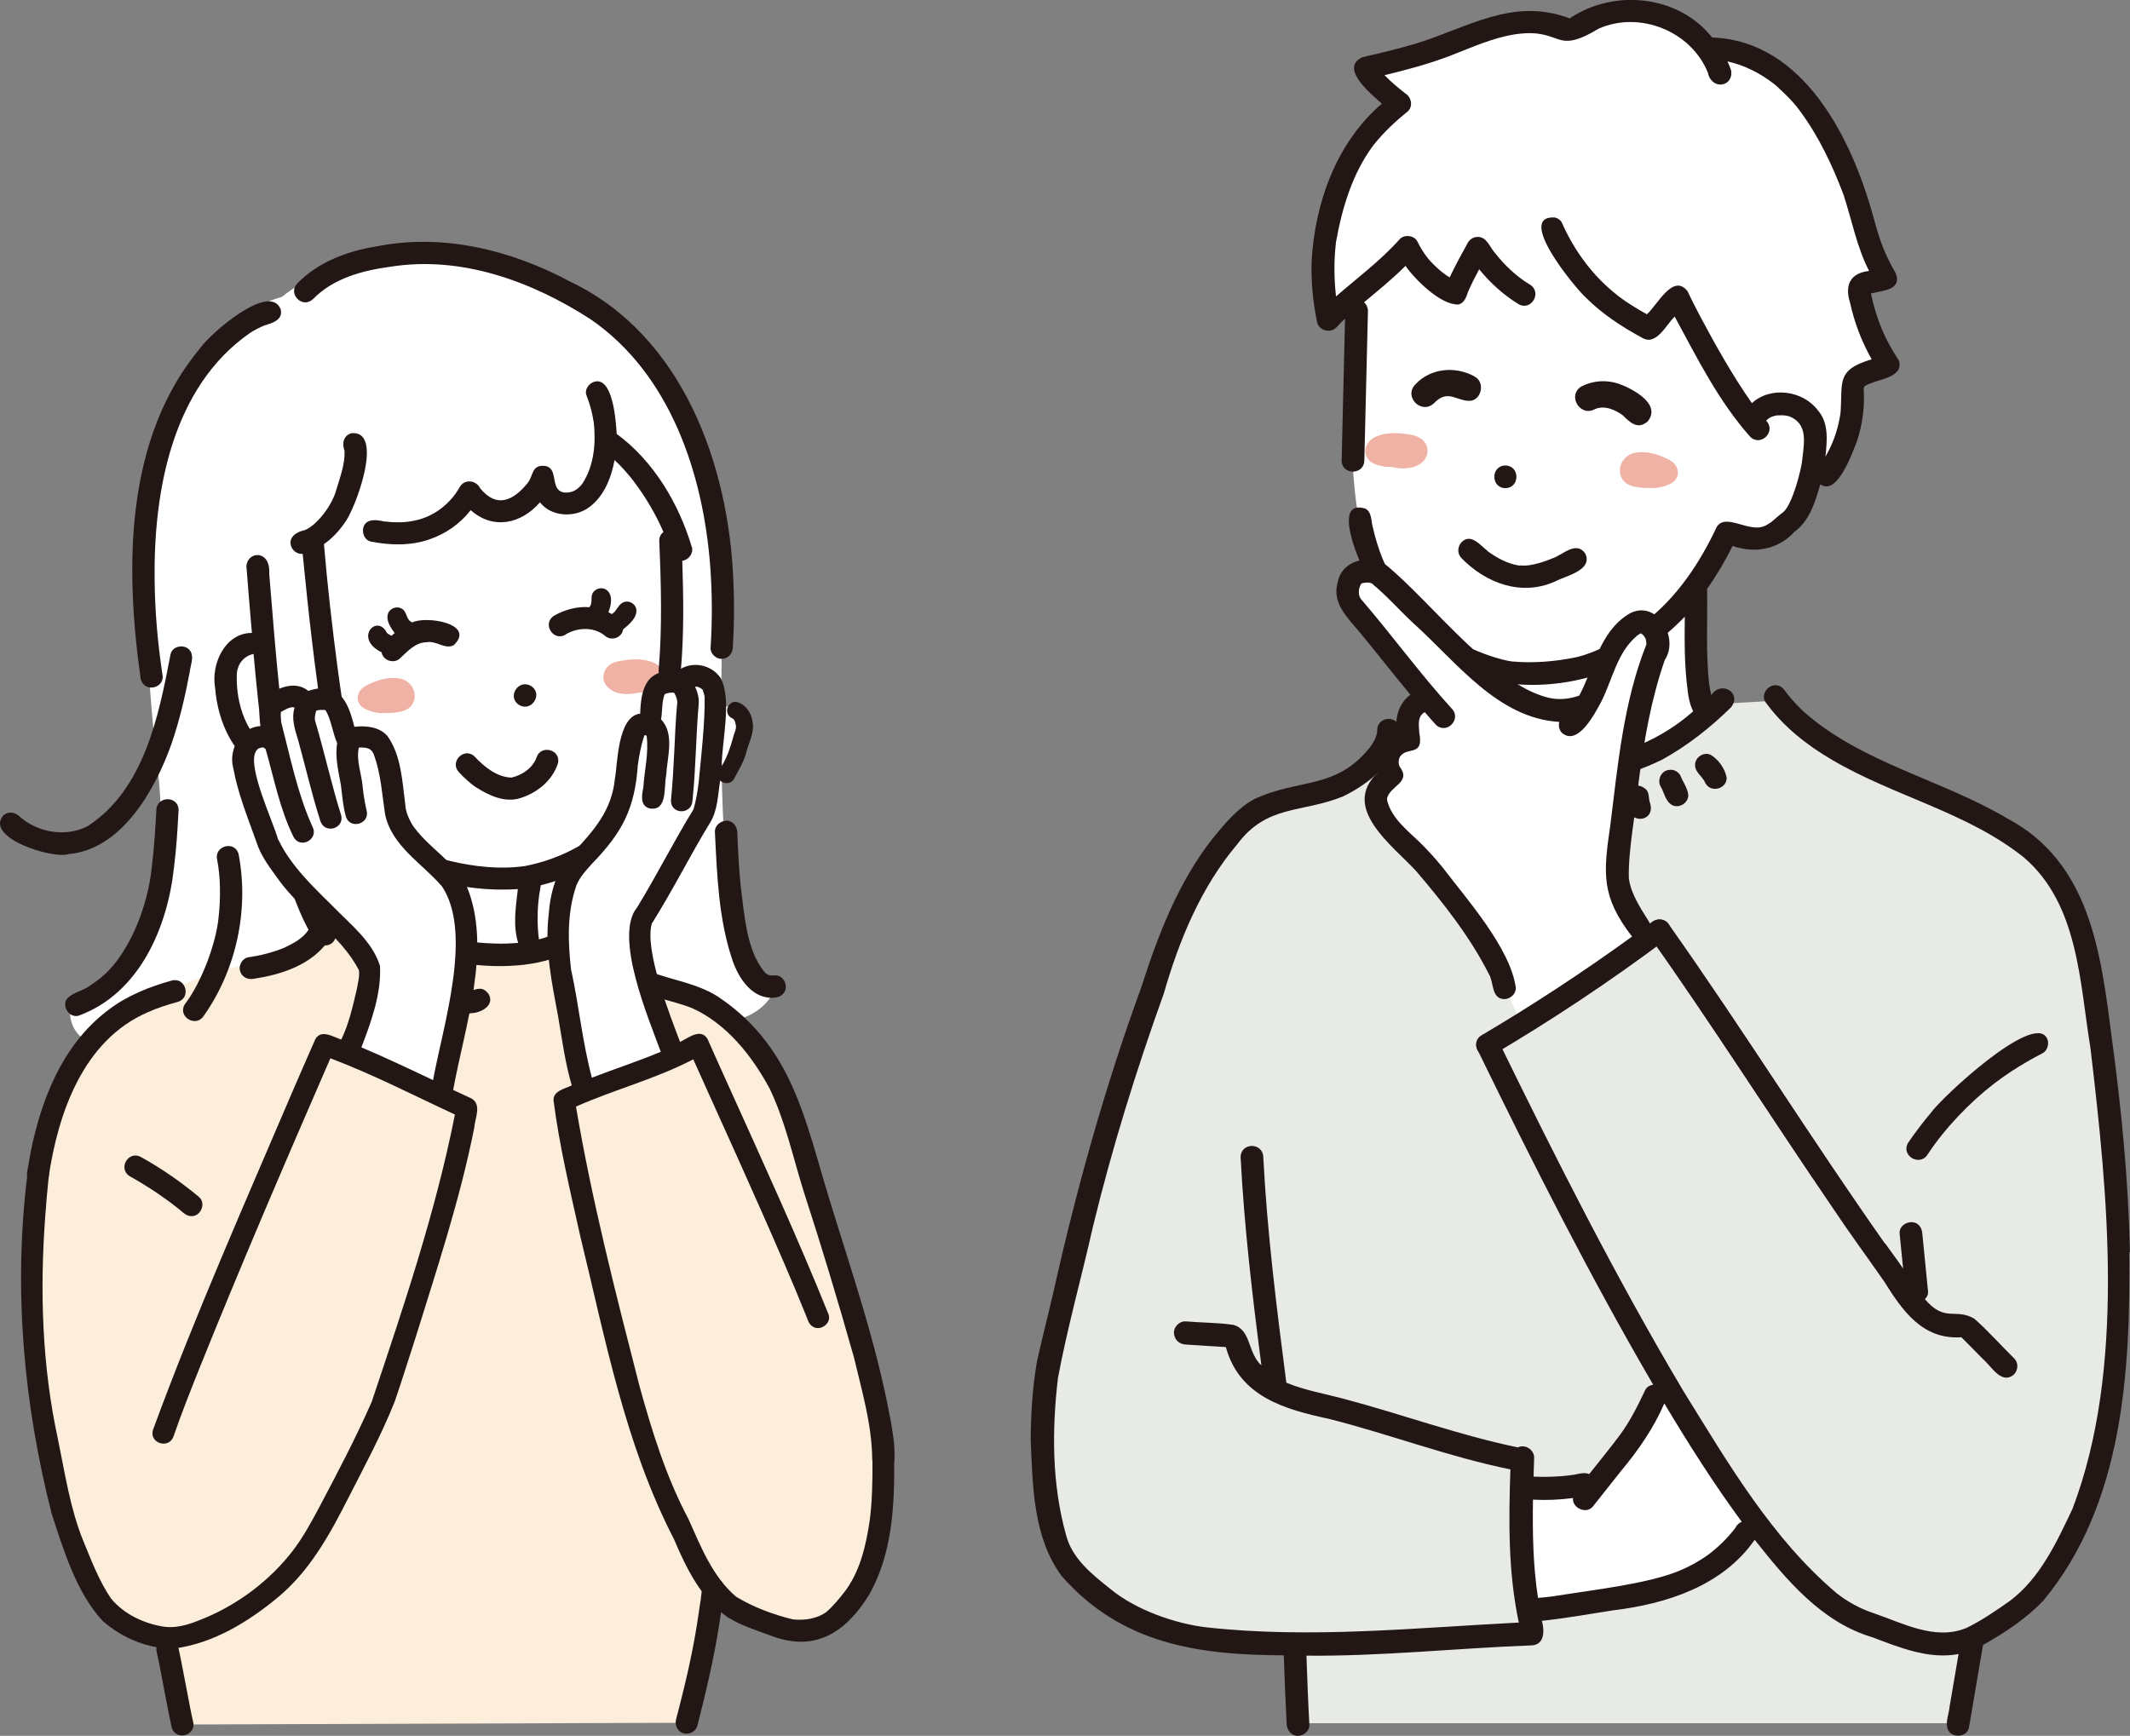 <?xml version="1.0" encoding="UTF-8"?><svg id="_レイヤー_2" xmlns="http://www.w3.org/2000/svg" viewBox="0 0 182.13 148.46"><rect x="0" y="0" width="182.13" height="148.46" fill="#808080" stroke="none"/><defs><style>.cls-1{fill:#fff;}.cls-1,.cls-2,.cls-3,.cls-4,.cls-5{stroke-width:0px;}.cls-2{fill:#e8eae6;}.cls-3{fill:#fdeddb;}.cls-4{fill:#efb2a4;}.cls-5{fill:#221714;}</style></defs><g id="_原稿"><path class="cls-1" d="m116,25.98s-2.1,20.08,2.73,24.79c4.02,3.93,5.42,4.92,8.7,5.81l-1.05,8.59s7.99,4.87,19.64-4.02l-1.38-10.18s2.05-2.13,2.71-5.07c0,0,7.47,1.68,7.68-6.1.21-7.8-5.1-4.56-5.1-4.56,0,0,.47-22.64-17.15-22.19-17.62.45-16.77,12.93-16.77,12.93Z"/><path class="cls-2" d="m123.18,63.25l-3.18.17s-1.01,2.62-12.56,6.22c-1.42.44-5.42,6.35-8.84,15.05-4.96,12.64-8.82,31.05-9.37,39.09-1.23,18.16,21.53,16.82,21.53,16.82l.29,6.78h56.44l.46-7.04s7.32-2.62,10.98-13.17c2.22-6.39,5.17-28.94-2.64-51.5-2.14-6.18-20.24-11.73-20.24-11.73l-4.24-4.01-4.46.25s-12.47,11.09-24.16,3.06Z"/><path class="cls-1" d="m146.76,4.41s-3.62-5.61-12.86-2c0,0-5.08-1.99-9.53.93-4.45,2.92-7.72,2.32-7.72,2.32l2.51,2.66s-7.64,7.68-5.72,17.92l6.96-4.71,3.98,3.79,2.27-3.72,3.59,3.78,3.31-3.01,7.2,5.73s2.82-2.85,2.72-2.7c-.09.15,4.48,9.83,6.51,11.1,0,0,3.8-6.94,6.15,4.34l2.56-8.74,2.54-.96-2.4-6.76,1.79-.53s-3.34-19.35-13.86-19.43Z"/><path class="cls-1" d="m129.93,127.31s.82,10.99,1.09,10.84c.27-.14,16.6-1.21,19.28-7.77,0,0-8.32-12.82-8.24-12.69.08.13-6.23,9.29-6.23,9.29l-5.9.33Z"/><path class="cls-4" d="m121.89,37.94c-.28-.49-.8-.68-1.32-.77-.42-.07-.85-.13-1.27-.13-.87,0-2.09.2-2.47,1.1-.18.44-.07.92.26,1.25.22.22.54.34.83.42.33.1.66.13.99.12,0,0,.02,0,.02,0,.39.08.79.15,1.19.13.44-.02.9-.12,1.27-.36.26-.17.46-.37.58-.66.15-.36.12-.77-.07-1.11Z"/><path class="cls-4" d="m143.18,39.67c-.28-.31-.73-.49-1.11-.64-.69-.29-1.46-.43-2.2-.32-1.01.15-1.67,1.23-1.21,2.17.24.49.76.69,1.26.77.37.06.74.1,1.11.08.56.05,1.13-.06,1.66-.29.25-.11.48-.25.63-.49.26-.42.17-.93-.15-1.28Z"/><path class="cls-5" d="m157.38,35.3c-.04.15-.03.15-.02.12,0-.04.01-.08.02-.12Z"/><path class="cls-5" d="m160.94,28.19s0,.02.01.03c-.07-.18-.03-.07-.01-.03Z"/><path class="cls-5" d="m153.82,9.39s0,0,0,0c.14.22.05.06,0,0Z"/><path class="cls-5" d="m159.37,33.19s0,.06,0,.08c0,0,.02-.04,0-.09,0,0,0,0,0,0Z"/><path class="cls-5" d="m146.18,58.63s0-.01,0-.02c0,0,0,.01,0,.02Z"/><path class="cls-5" d="m138.4,25.33s-.03-.02-.04-.03c.01,0,.02.02.04.03Z"/><path class="cls-5" d="m122.64,53.58s0,0,.01.01c.05.04.19.14-.01-.01Z"/><path class="cls-5" d="m140.66,53.21s.02-.02.03-.03c-.05.04-.1.08-.03.03Z"/><path class="cls-5" d="m118.3,47.96s-.01-.03-.05-.1c.01.03.03.07.05.1Z"/><path class="cls-5" d="m153,35.6s.04.01.07.02c-.02,0-.05-.02-.07-.02Z"/><path class="cls-5" d="m151.49,44.63s-.06.04-.08.06c.03-.02.05-.03.08-.06Z"/><path class="cls-5" d="m151.49,35.65c-.07.03-.13.07,0,0h0Z"/><path class="cls-5" d="m151.93,35.53c.06,0,.1,0,.11,0-.04,0-.08,0-.11,0Z"/><path class="cls-5" d="m153.46,45.49s-.01,0-.02.01c.03-.02.07-.06.13-.11-.04.03-.08.06-.12.1Z"/><path class="cls-5" d="m151.19,35.81c-.06.04-.12.13.02-.01,0,0-.01,0-.02.01Z"/><path class="cls-5" d="m151.02,44.92s-.04.02-.06.03c.02,0,.04-.02.06-.03Z"/><path class="cls-5" d="m117.41,12.47s0,0,0,.01c.05-.06.07-.08.07-.09-.02.02-.04.05-.06.07Z"/><path class="cls-5" d="m136.67,2.47c-.06.03-.1.05.05-.02-.02,0-.03.01-.05.02Z"/><path class="cls-5" d="m114.22,20.8s0-.03,0-.05c0,.02,0,.03,0,.05Z"/><path class="cls-5" d="m114.26,28.02c.24-.27.49-.53.75-.77-.1,4.05-.19,8.09-.29,12.14.01,1.26,1.91,1.26,1.94,0,.1-4.27.21-8.54.31-12.81,0-.27-.13-.54-.33-.73,1.21-1.01,2.43-2,3.54-3.11.83,1.18,3.02,3.37,4.53,3.3.51-.12.67-.64.82-1.08.28-.66.61-1.29.95-1.93.95,1.17,2.07,2.18,3.36,2.98,1.1.63,2.05-1.01.98-1.67-1.16-.7-2.16-1.65-3-2.72-.44-.49-.68-1.36-1.46-1.36-.33,0-.67.18-.84.48-.54.98-1.08,1.96-1.56,2.98-.68-.36-1.67-1.35-1.94-1.73-.32-.42-.59-.86-.82-1.33-.27-.54-1.12-.64-1.52-.2-1.63,1.83-3.6,3.29-5.44,4.89-.17-1.51-.19-3.05-.01-4.56,0,0,0,0,0,.01,0-.01,0-.02,0-.04.01-.12.02-.08,0-.02.52-2.91,1.39-5.87,3.17-8.27-.01.02-.03.03-.04.05.03-.03.1-.12.11-.14.85-1.07,1.85-2,2.91-2.86.46-.42.31-1.21-.2-1.52-.63-.49-1.24-1-1.79-1.57,1.9-.46,3.78-.96,5.61-1.66,1.84-.71,3.67-1.56,5.64-1.85,4.07-.55,3.16,1.89,7.11-.5-.01,0-.02.01-.03.02,3.5-1.53,7.87.22,9.31,3.76.33,1.57,2.24,1.22,1.99-.19-.09-.26-.19-.51-.31-.76,1.43.32,2.77.99,3.93,1.89.32.23,1.66,1.49,2.18,2.23,0,0,0,0,0,0,1.65,2.19,2.84,4.71,3.81,7.27.72,2.18,1.13,4.47,2.19,6.53-1.62.19-2.1,1.22-1.63,2.71.37,1.7,1,3.34,1.85,4.85-3.07.92-2.47,1.92-2.66,4.58,0,0,0,0,0-.01-.13.92-.38,1.82-.74,2.67.04-.12.06-.15.05-.14-.15.39-.38.84-.6,1.23.13-1.32.31-2.85-.62-3.93-1.27-1.74-4.06-2.13-5.67-.65-1.65-2.36-3.07-4.88-4.42-7.42-.37-.71-.74-1.42-1.08-2.15-1.24-1.6-2.61,1.22-3.48,1.97-.83-.47-1.66-.96-2.43-1.55.02.02.04.03.08.06-.03-.02-.22-.17-.11-.09-2.11-1.63-3.74-3.82-4.81-6.26-.09-.21-.37-.39-.58-.44-3.43-.22,1.68,5.98,2.6,6.82,1.43,1.44,3.14,2.55,4.92,3.51,1.18.61,1.98-1.18,2.71-1.85,1.92,3.55,3.76,7.25,6.46,10.28.91.88,2.25-.47,1.36-1.38.08-.09.13-.13.21-.2-.01.01-.02.02-.03.03.11-.07.22-.13.34-.19-.02.01-.04.02-.06.03.14-.06.29-.09.44-.12-.01,0-.02,0-.04,0,.03,0,.22-.02.15,0,.32-.02.65-.03.95.08-.14-.07.09.03.12.04-.02,0-.03-.01-.05-.02,1.55.66,1.21,2.21,1.07,3.58-.07.89-.85,3.94-1.65,4.6-.35.25-.67.56-1,.83.02-.01.03-.02.05-.04-.03.02-.28.21-.13.09-.13.09-.26.17-.39.24.16-.06-.11.06-.15.07.03-.02.06-.03.08-.04-1.3.68-3.38-1.14-4.14.11-1.45,3.09-3.39,6.01-6.11,8.11-1.44,1.07-3.82,2.54-5.89,3.03-1.8.37-3.69.53-5.52.36-1.78-.26-4.88-1.54-6.67-3.01.01,0,.02.01.03.02-1.89-1.47-3.39-3.42-4.34-5.63-.02-.04-.05-.11-.07-.16,0,.02.02.04.02.05-.36-.88-.64-1.8-.85-2.73-.17-.55-.06-1.29-.64-1.61-3.73-1.13.97,8.15,2.07,9.02,1.95,2.43,4.62,4.17,7.53,5.23.22,1.96.09,3.97-.48,5.87-.78-.22-1.5-.9-2.33-.79-.78.18-.98,1.4-.23,1.77,6.15,3.14,12.5,3.4,18.76.4,2.18-1.19,4.17-2.76,5.94-4.5.98-1.24-.84-2.34-1.68-1.05-.07-.27-.12-.55-.16-.83,0,.03,0,.06,0,.08,0-.06-.04-.27-.01-.09-.32-2.74-.14-5.5-.19-8.25.83-1.17,1.55-2.4,2.18-3.67,1.88.67,3.9.31,5.27-1.19-.13.1.11-.1.14-.11,0,0,0,0,0,0,1.21-.95,1.68-2.55,2.09-3.97,1.45,1.05,2.76-2.74,3.15-3.73.46-1.42.66-2.93.56-4.42-.01.02,0-.05,0-.09,0,0,0,0,0,0,.02-.04.05-.09.06-.13.82-.57,2.43-.58,2.93-1.47.11-.27.12-.61-.05-.86-.53-.8-.99-1.64-1.37-2.52,0,0,0,.02.01.03-.42-1.01-.74-2.06-.96-3.13.97-.25,2.73-.29,2.1-1.76-.25-.43-.49-.88-.7-1.33-.51-1.07-.86-2.22-1.17-3.37-1.81-6.68-5.95-15.17-13.81-15.43-2.9-3.66-8.39-4.18-12.18-1.64-4.89-1.83-8.66.79-13.22,2.18-1.49.44-3,.8-4.52,1.15-1.99.94.81,3.18,1.68,3.97-3.89,3.31-5.74,8.51-6.01,13.51-.05,1.74.12,3.5.48,5.2.15.69,1.15.96,1.62.43Zm9.05-4.73s-.05-.04,0,0h0Zm27.71,12.68s0,0,0,0c0,0,.02-.02.02-.03,0,.01-.02.02-.02.03Zm-6.71,23.16c.08.57.2,1.18.47,1.7-2.69,2.4-6.1,3.78-9.66,4.25.02,0,.04,0,.07,0-2.52.35-5.1.08-7.5-.76.58-1.92.8-3.96.66-5.96,2.66.44,5.51.19,8.09-.61,2.85-1.1,5.51-2.79,7.62-5.01-.02,2.13-.04,4.28.26,6.39Zm15.06-25.96s0-.02,0-.02c0,0,0,.01,0,.02,0,0,0,0,0,0Zm.28-7.98s-.03.01-.03.01c0,0,.01,0,.03-.01Zm.29-.45s0,.07,0,.09c0-.03,0-.06,0-.09Zm-10.56-18.94s-.05-.02-.09-.04c.02,0,.06.02.09.04Z"/><path class="cls-5" d="m128.72,41.75c1.26-.02,1.26-1.92,0-1.94-1.26.02-1.26,1.92,0,1.94Z"/><path class="cls-5" d="m127.2,47.12c-.63-.48-1.42-1.55-2.23-.75-.35.39-.38.99,0,1.37,2.1,2.15,5.14,3.28,8,1.99.91-.48,3.27-.96,2.58-2.39-.79-1.14-1.96.16-2.87.44,0,0,0,0,0,0-.65.27-1.33.48-2.03.58.03,0,.06-.01.08-.02-.26.04-.51.04-.77.02,0,.02-.13-.01-.16,0,.01,0,.02,0,.03,0-.97-.17-1.84-.65-2.63-1.22Z"/><path class="cls-5" d="m130.73,48.34c.07-.01.11-.02,0,0h0Z"/><path class="cls-5" d="m132.74,47.74c.06-.03.07-.07-.06.03.02,0,.04-.02.06-.03Z"/><path class="cls-5" d="m129.96,48.35s-.05,0-.13,0c.04,0,.09,0,.13,0Z"/><path class="cls-5" d="m126.09,32.2c-1.64-.91-3.77-.73-5.07.68-1.03,1.06.54,2.62,1.6,1.6,1.23-1.29,2-.07,3.2-.21.92-.21,1.13-1.63.27-2.06Z"/><path class="cls-5" d="m136.38,34.99c.8-.35,1.7.04,2.37.52.63.63,1.3,1.28,2.15.52,1.18-1.49-1.32-2.79-2.49-3.21-1.05-.35-2.18-.28-3.17.22-1.27.75-.15,2.66,1.14,1.95Z"/><path class="cls-5" d="m135.13,65.08c-.14.01-.08,0,0,0h0Z"/><path class="cls-5" d="m117.14,63.97s.05-.07,0,0h0Z"/><path class="cls-5" d="m117.79,62.6s0,.02,0,.04c0-.01,0-.02,0-.04Z"/><path class="cls-5" d="m145.84,67c.46.84,1.83.47,1.8-.49-.13-.76-.7-1.56-1.36-1.95-.6-.3-1.37.23-1.34.89.01.65.69.97.89,1.56Z"/><path class="cls-5" d="m142.81,68.74c.59.52,1.58.01,1.55-.76-.07-.6-.47-1.11-.68-1.67-.19-.32-.59-.54-.96-.46-.67.04-1.06.88-.71,1.44.27.47.37,1.09.8,1.45Z"/><path class="cls-5" d="m141.08,68.64c-.14-.39-.02-.86-.37-1.16-1.02-.85-1.98.33-1.57,1.41.18,1.71,2.48,1.39,1.94-.24Z"/><path class="cls-5" d="m161.18,106.36c-6.32-8.97-12.12-18.29-18.45-27.25-.65-1.08-2.32-.12-1.68.98,5.4,7.64,10.41,15.53,15.69,23.26,1.41,2.12,2.92,4.16,4.37,6.25,1.57,2.51,3.28,4.98,6.58,4.77,0,0,0-.01-.01-.02.02.01.08.05.08.07.6.59,1.18,1.19,1.77,1.79.74.61,1.61,2.28,2.69,1.33.36-.39.38-.99,0-1.37-1.15-1.12-2.21-2.35-3.42-3.4-1.62-.93-2.48.37-4.21-1.66.18-.17.3-.4.27-.67-.16-1.65-.33-3.3-.49-4.95-.03-.26-.09-.49-.28-.69-.54-.6-1.72-.15-1.66.69.1,1,.2,2.01.3,3.01-.48-.73-1.02-1.42-1.52-2.14Zm6.48,7.98s0,0,0,0h0s0,0,0,0c0,0,0,0,0,0Zm0,0s0,0,0,0c0,0,0,0,0,0,0,0,0,0,0,0Zm-1.59-2.1s-.05-.03-.07-.03c.04.02.08.03.07.03Z"/><path class="cls-5" d="m167.71,114.38s-.01,0-.02-.01c.05.05.07.06.07.05-.01-.01-.03-.03-.04-.04Z"/><path class="cls-5" d="m182.12,107.1c-.12-6.17-.73-12.31-1.56-18.42-.93-7.2-1.83-14.93-8.95-18.7-5.6-3.31-12.34-4.7-17.31-9.05-.54-.5-1.05-1.04-1.5-1.62-.2-.27-.39-.58-.74-.67-.77-.25-1.57.73-1.09,1.42,1.49,2.06,3.5,3.65,5.69,4.93,5.28,3.11,11.54,4.47,16.38,8.33,4.68,3.99,4.78,10.64,5.7,16.27,0,0,.02.14.02.15,1.48,12.48,2.99,27.38-1.55,39.31.07-.17-.01.03-.04.09,0-.02.02-.05.03-.07-1.36,2.86-2.76,5.92-5.36,7.86.03-.02.05-.03.06-.04-1.21.85-2.45,1.71-3.79,2.36.01,0,.02,0,.04-.02-.02,0-.07.03-.08.03-2.63,1.05-5.37-.44-7.85-1.29-1.16-.38-2.24-.97-3.2-1.73.03.02.05.03.06.05-5.59-4.72-9.34-11.2-13.15-17.34-5.79-9.75-10.91-19.89-15.88-30.08-.62-1.07-2.3-.15-1.68.98,4.71,9.67,9.57,19.28,14.99,28.58-.29.04-.56.19-.69.47-.62,1.31-1.26,2.6-2.12,3.78-.85,1.15-1.77,2.26-2.66,3.39-.48-.21-1.05.05-1.56.09.01,0,.03,0,.04,0-.02,0-.15.02-.09.01-1.04.13-2.1.17-3.15.12.02-.53.04-1.07.05-1.6.03-.68-.77-1.22-1.39-.9-5.07-1.05-9.94-2.85-14.94-4.17-1.62-.43-3.29-.72-4.85-1.36,0,0,.01,0,.02,0,0,0-.02,0-.03-.01-.83-6.41-1.64-12.83-1.97-19.29-.04-1.27-1.91-1.27-1.94,0,.31,5.97,1.01,11.9,1.78,17.82-1.21-1.11-.86-3.05-2.4-3.47-1.35-.2-2.73-.18-4.09-.3-.52-.03-1.02.48-.99.99.03.57.44.96.99.99,1.15.07,2.3.16,3.45.22,1.16,4.23,5,5.32,8.82,6.14,5.21,1.32,10.24,3.25,15.51,4.32-.15,4.38-.2,8.8.72,13.1-8.89.45-17.82,1.39-26.7.41-2.57-.3-6-1.43-8.27-3.32-1.54-1.23-3.22-2.56-3.74-4.56-1.22-4.35-1.22-8.97-.7-13.43.81-4.35,2.02-8.62,2.99-12.94,1.64-6.77,3.72-13.43,6.07-19.98,1.31-4.55,3.18-9.09,6.27-12.74,2.55-3.43,5.54-2.66,9.06-4.1,2.22-1.09,4.7-3.01,4.85-5.68-.07-1.34-2.03-1.24-1.94.16.02-.17,0,.09-.01.13,0-.04,0-.07,0-.09-.09.53-.38.99-.7,1.41.02-.03.04-.06.05-.08-2.89,3.61-6.08,2.59-9.91,4.41-1.41.8-2.48,2.09-3.5,3.34-2.94,3.74-4.66,8.23-6.1,12.72-3.09,8.47-5.52,17.16-7.49,25.96-.46,2.01-.98,4.01-1.43,6.03-.38,2.19-.52,4.43-.54,6.65.17,3.97.19,8.4,2.65,11.72,5.1,5.81,11.65,6.76,18.99,6.78.07,1.97.15,3.95.25,5.92.03.5.43.99.97.97.5-.02,1-.43.97-.97-.11-1.96-.18-3.93-.25-5.89,6.43.06,12.84-.64,19.26-.88,1.12-.05,1.1-1.28.87-2.1,2.03-.22,4.04-.57,6.05-.89,4.59-.55,9.39-2.08,12.15-6.04,2.7,3.42,5.71,7.04,10.04,8.33,2.34.88,4.85,1.92,7.39,1.44-.25,1.49-.51,2.98-.76,4.46-.05.68-.43,1.41-.12,2.06.37.71,1.61.58,1.77-.23.39-2.35.81-4.71,1.2-7.06,1.87-1.06,3.69-2.25,5.17-3.81,6.81-8.22,7.44-19.55,7.34-29.78Zm-7.42-32.02c.06.07.03.04,0,0h0Zm-57.07-11.91s-.02.05-.03.06c0,0,0-.02.03-.06Zm-1.87,2.16s-.03.02-.04.03c.04-.03.16-.12.04-.03Zm32.58,65.41s0,0,0,0c-.06.09-.03.04,0,0Zm.11-.15c-.61.81-1.33,1.55-2.13,2.18,0,0,.01,0,.02-.01-.83.64-1.75,1.16-2.72,1.57-2.71,1.13-7.3,1.63-10.72,2.18,0,0,0,0,.01,0-.47.06-.93.12-1.4.15-.43-2.78-.47-5.59-.43-8.4,1.14.06,2.28.01,3.42-.14-.09.84,1.12,1.41,1.69.74.8-1.01,1.6-2.02,2.4-3.03,1.48-1.77,2.8-3.67,3.72-5.8,2.07,3.46,4.23,6.87,6.62,10.12-.21.09-.36.23-.5.42Zm10.83,7.03s.02,0,.02.01c0,0-.02,0-.02-.01Zm6.05,1.96s.07,0,.07,0c-.02,0-.05,0-.07,0Z"/><path class="cls-5" d="m168.11,139.26s-.04.02-.04.02c.01,0,.03,0,.04-.02Z"/><path class="cls-5" d="m157.09,136.3c.06.05.1.08,0,0h0Z"/><path class="cls-5" d="m177.2,129.06s0,.01,0,.02c0,0,0-.01,0-.02Z"/><path class="cls-5" d="m172.08,91.57c.83-.54,1.69-1.04,2.57-1.49.45-.23.62-.91.35-1.33-1.2-2.12-8.97,5.1-9.91,6.44-.69.82-1.34,1.68-1.94,2.56-.63,1.09,1.01,2.06,1.68.98,1.49-2.27,3.64-4.48,5.66-6.04.52-.4,1.05-.77,1.59-1.13Z"/><path class="cls-5" d="m146.31,132.79s0,0,.01-.01c-.22.15-.07.05-.01.01Z"/><path class="cls-5" d="m132.92,136.51s.1-.01.15-.02c.03,0-.09,0-.15.02Z"/><path class="cls-5" d="m134.34,126.17s0,0,.01,0c-.02,0-.04,0-.05,0,.01,0,.02,0,.04,0Z"/><path class="cls-5" d="m110.04,118.26s0,0,0,0c.06.03.24.08,0,0Z"/><path class="cls-1" d="m141,80.26s-3.04-2.8-2.96-5.95c.08-3.14,3.74-19.37,3.74-19.37,0,0-.47-3.79-3.1-.94l-2.88,6.11s-2.13,1.65-7.16-1.09c-5.03-2.74-10.37-9.69-10.37-9.69,0,0-4.13-1.33-2.86,2.16l6.97,7.6s-2.56,1.23-2.01,3.52c0,0-2.65.82-1.87,2.47,0,0-1.6,1.96-.41,4.52,1.19,2.56,6.77,7.78,8.39,10.37,1.62,2.59,3.48,7.59,3.54,7.4.06-.19,10.98-7.11,10.98-7.11Z"/><path class="cls-5" d="m140.31,54.17s0,0,0,0c.01,0,.03,0,.04,0,0,0,0,0,0,0-.01,0-.02,0-.03,0Z"/><path class="cls-5" d="m140.01,54.36c.1-.04.11-.07.09-.07-.03.02-.06.05-.09.07Z"/><path class="cls-5" d="m142.37,56.4s0,.02-.01.03c.08-.17.03-.09.01-.03Z"/><path class="cls-5" d="m140.81,55.09s0-.04,0-.06c0,0,0,.04,0,.1,0-.01,0-.02,0-.03Z"/><path class="cls-5" d="m116.44,49.89c-.05.05-.07.14,0,0,0,0,0,0,0,0,0,0,0,0,0,0Z"/><path class="cls-5" d="m121.38,62.67s0-.01,0-.02c0,0,0,.01,0,.02Z"/><path class="cls-5" d="m119.68,64.8s0,0,0,0c0,0,0,0,0,0Z"/><path class="cls-5" d="m118.63,68.25s0,.07,0,.1c0,0,0-.04,0-.11,0,0,0,0,0,0Z"/><path class="cls-5" d="m118.64,68.53s0,.03.01.05c0-.02,0-.05-.02-.12,0,.02,0,.04,0,.07Z"/><path class="cls-5" d="m142.73,79.11c-.36-.58-1.17-.63-1.63-.12-.74-1.21-1.6-2.4-1.82-3.84-.08-2.41.59-5.63.84-8.31.46-3.52,1.06-7.05,2.24-10.42,0,.01-.01.02-.02.04,1.33-1.97-.79-5.34-3.11-3.92-2.45,1.53-2.93,4.58-4.19,6.95-.68.24-1.4.35-2.13.27-.09,0-.39-.07-.06,0-4.86-.76-10.44-8.29-14.37-11.47-1.47-.9-3.75-.36-4.09,1.49-.56,1.88.96,3.15,2.02,4.47,1.41,1.71,2.77,3.46,4.19,5.17-.97.69-1.34,1.96-1.17,3.12-1.37.52-2.07,2.16-1.61,3.53-3.24,3.03,1.28,6.26,3.28,8.44,2.32,2.73,4.58,5.58,6.2,8.78.46.72.18,2.14,1.34,2.16.51-.02.99-.43.97-.97-.44-3.36-4.2-7.59-6.27-10.31-.63-.77-1.3-1.51-2.01-2.2-1.04-.99-2.27-1.96-2.69-3.39,0,.04-.03-.15-.04-.18,0,.02.01.04.01.06,0-.04,0-.07,0-.11-.01.02,0-.11,0-.15,0,.01,0,.02,0,.04.32-1.08,2.1-1.33,1.06-2.69-.1-.24-.11-.5,0-.74-.07.15,0,.02.01-.05,0,.01,0,.03-.01.04.52-1.04,2.11.03,1.69-2.12,0,0,0,0,0,0-.01-.09-.02-.17,0-.03-.01-.31-.07-.63-.03-.94.02-.31.2-.66.5-.8.31.36.62.72.94,1.07.89.88,2.24-.45,1.37-1.37-2.7-2.96-5.06-6.22-7.68-9.27-.38-.37-.33-1.04-.04-1.45,0,0,0,0,0,0,0,0,0,0,0,0,0,0,0,0,0,0,.23-.04.53-.11.76-.04,0,0-.27-.05-.11-.01.08.01.16.03.23.06,1.27,1.04,2.36,2.29,3.56,3.41,3.66,3.28,7.19,8.13,12.47,8.43-.09.34,0,.73.25.96,1.37,1.12,2.81-1.71,3.34-2.69.96-1.9,1.35-4.21,3.05-5.63,0,0-.01,0-.02,0,.1-.07.2-.14.31-.2,0,0,0,0-.01,0,.01,0,.03,0,.04-.01,0,0,0,0,.01,0,0,0,0,0,0,0,0,0,0,0,0,0,0,0,0,0,0,0,.31.17.49.51.47.87.02,0-.01.14,0,.17,0-.03,0-.05,0-.08-1.95,4.92-2.43,10.26-3.08,15.47-.59,4.06-.81,6.05,1.86,9.5-4.15,3.01-8.44,5.83-12.86,8.44-1.08.65-.13,2.29.98,1.67,5.06-2.99,9.96-6.25,14.67-9.77.44-.27.63-.87.35-1.32Zm-23.94-10.11s-.03-.05-.04-.09c.02.04.04.09.04.09Zm.83-3.69s0,0,0-.01c0,0,0,0,0,.01Zm1.83-3.98s.01-.04.01-.04c0,0,0,.02-.01.04Zm.05-.1s0-.02.02-.03c0,.01-.02.02-.02.03Zm.17-.19s.03-.03.06-.05c-.03.02-.05.04-.06.05Zm-5.34-10.96s.01-.03.02-.04c0,0,0,.02-.02.04Zm1.02-.19s0,0,.01,0c.08.03.16.11-.01,0Zm20.78,7.31s.02-.05.03-.07c.05-.12,0,.02-.03.07Zm2.28-3.02s0,0,0,0c.03,0,.04.02,0,0Zm0-.05s-.02,0-.05,0c.04-.03.06-.02.05,0Zm-.15.01s-.01,0,0,0h0Zm.09.01s.02,0,.03,0c0,0-.02,0-.03,0,0,0,0,0,0,0Zm.03.01s0,0,.01,0c0,0,0,0,0,0,0,0-.01,0-.02,0Zm.36.42s.05.08.04.1c0,0-.03-.06-.04-.1Zm.08.31s0,0,0,0c0,0,0,0,0,0Z"/><path class="cls-1" d="m57.94,45.9s.7,14.7-.47,18.87c-1.18,4.16-6.81,8.9-12.2,10.2l.15,6.8s-6.76-.07-13.6-3.2l.72-6.45s-10.83-2.04-14.03-12.64c-3.2-10.6,18.02-48.1,39.44-13.58Z"/><path class="cls-1" d="m5.99,86.79c.65,5.81,12.5.6,12.5.6l10.51-3.14,3.39-4.56-.23-7.39-3.49-2.42-1.65-24.58,1.83-1.34c5.62,3.32,12.03-.65,12.03-.65,4.11,2.02,5.82-1.23,5.82-1.23,4.33,3.9,5.39-3.84,5.82-3.59.43.25,5.55,7.05,5.44,7.43-.11.38-.5,2.35-.5,2.35,0,0,.3,7.1-.97,15.91-1.39,9.65-11.65,10.88-11.65,10.88l.12,5.96,7.59,5.39c12.79,3.62,13.71-2.01,13.71-2.01-5.78,1.52-4.47-27.04-4.46-34.5.01-7.46-1.85-20.28-15.21-26.33-13.36-6.05-22.48,1.82-22.48,1.82-15.26,4.37-11.26,34.5-10.57,40.89,1.76,16.52-7.65,19.48-7.53,20.53Zm13.07-27.79c.36-4.24,3.33-3.95,3.33-3.95l.85,8.26s-4.54-.07-4.18-4.31Z"/><path class="cls-3" d="m48.58,79.05l3.55,2.19s2.1,2.59,8.04,4.7c3.59,1.28,5.4,4.92,8.16,10.6l7.41,27.3s1.16,24.47-14.74,12.06l-2.27,11.44-43.13.15-1.27-7.43s-2.19.47-6.7-4.8c-7.45-8.71-3.66-38.33-3.66-38.33,0,0,1.61-9.54,14.85-13.95,0,0,5.75-.86,8.93-4.21l3.78-.92s9.38,6.27,17.06,1.19Z"/><path class="cls-4" d="m51.76,57.27c.28-.48.78-.66,1.3-.75.41-.07.83-.13,1.25-.13.85,0,2.05.2,2.42,1.08.18.43.07.9-.26,1.23-.21.21-.53.33-.81.42-.32.09-.65.13-.97.11,0,0-.02,0-.02,0-.38.08-.78.14-1.17.13-.43-.02-.88-.11-1.24-.35-.25-.17-.45-.36-.57-.64-.15-.35-.12-.76.07-1.09Z"/><path class="cls-4" d="m30.89,58.96c.27-.3.72-.48,1.09-.63.67-.28,1.43-.42,2.15-.31.99.14,1.64,1.21,1.18,2.13-.24.48-.75.67-1.24.75-.36.06-.72.09-1.09.08-.55.05-1.11-.06-1.62-.28-.25-.11-.47-.25-.62-.48-.25-.41-.17-.91.14-1.26Z"/><path class="cls-5" d="m55.1,66.15s0,0,0-.01c.02-.05.06-.14,0,.01Z"/><path class="cls-5" d="m26.76,25.59c1.72-1.79,4.25-2.46,6.64-2.78,6.05-.96,12.09,1.25,17.12,4.51,6.8,4.69,9.61,13.2,10.21,21.12.17,2.31.18,4.64.03,6.96-.03.5.46.97.95.95.54-.02.92-.42.95-.95.12-1.89.14-3.78.05-5.67-.38-9.98-4.34-21.02-13.87-25.6-5.06-2.72-10.9-4.2-16.62-3.06-2.49.39-5.01,1.33-6.8,3.17-.85.89.45,2.2,1.34,1.34Z"/><path class="cls-5" d="m12.05,58.12c.34,1.18,2.13.72,1.83-.5-.4-2.65-.63-5.32-.66-8-.09-7.63,1.49-16.53,8.18-21.16.39-.24.8-.46,1.22-.63.68-.2,1.63-.49,1.37-1.4-.95-2.31-5.97,2.09-6.79,3.24-6.57,7.8-6.52,18.87-5.16,28.46Z"/><path class="cls-5" d="m46.11,76.46c0,.08-.03.27,0,0h0Z"/><path class="cls-5" d="m44.4,60.3c1.09.62,2.07-.99.99-1.64-1.09-.62-2.07.99-.99,1.64Z"/><path class="cls-5" d="m40.7,67.33c1.1.7,2.46,1.35,3.78.93,1.44-.44,2.74-1.49,3.22-2.95.32-1.19-1.47-1.69-1.83-.5-.34.89-1.22,1.48-2.12,1.69-1.23-.01-2.34-.91-3.16-1.79-.88-.87-2.2.45-1.34,1.34.44.47.92.92,1.45,1.29Zm3.53-.98s0,0,0,0c0,0,0,0,0,0Zm-.5.16s.04,0,0,0h0Zm-.06,0s-.04,0-.04,0c0,0,.02,0,.04,0Zm-.06,0s0,0,0,0c-.15,0-.06-.02,0,0Zm-.66-.14s-.03,0,0,0h0Z"/><path class="cls-5" d="m48.35,54.27c1.01-.61,2.38-.68,3.34.07.52.53,1.48.24,1.59-.51.52-.43,1.26-1.03,1.12-1.78-.11-.42-.59-.7-1.01-.57-.52.15-.63.77-1.07,1.04-.1-.06-.2-.11-.3-.16.25-.59.43-1.54-.21-1.94-.37-.23-.91-.09-1.13.3-.21.39.02.85-.28,1.21-1.05-.08-2.11.21-3.01.72-1.06.64-.12,2.24.96,1.64Zm2.68-.31s.03.01.04.02c-.01,0-.03-.01-.04-.02Zm.05.02c.1.04.05.02,0,0h0Z"/><path class="cls-5" d="m33.45,54.36c-.13-.07-.27-.13-.37-.24-.83-1.67-2.88.47-.45,1.67.11.72,1.1,1.02,1.6.49.63-.59,1.32-1.35,2.24-1.35.81-.18,1.57.65,2.33.25,1.91-1.85-2.36-2.53-3.54-1.95-.55-.18-.43-.91-.9-1.17-.37-.23-.91-.09-1.13.3-.31.6.15,1.3.52,1.78-.09.08-.19.16-.28.24-.01,0-.02,0-.03-.01Z"/><path class="cls-5" d="m21.71,62.84s.03.05.05.08c-.07-.12-.07-.11-.05-.08Z"/><path class="cls-5" d="m20.27,57.45c-.01.08.01.15,0,0h0Z"/><path class="cls-5" d="m20.42,56.98s0,.03-.01.04c0-.01,0-.03.01-.04,0,0,0,0,0,0Z"/><path class="cls-5" d="m65.47,83.25c-.05-.05-.08-.07-.08-.07.03.02.05.05.08.07Z"/><path class="cls-5" d="m65.7,83.39s-.02-.01-.03-.02c.01,0,.02.01.03.02Z"/><path class="cls-5" d="m62.08,70.2c-.5.02-.97.42-.95.95.18,3.68.31,7.46,1.5,10.97.53,1.57,1.73,3.4,3.62,3.2.26-.03.48-.09.67-.28.59-.53.15-1.68-.67-1.62-.18.02-.37.03-.54-.04.02.01.05.02.08.04-.05-.02-.34-.15-.11-.06-.07-.04-.14-.07-.2-.13.02.02.04.03.06.06-.03-.03-.13-.11-.14-.13-1.61-1.88-1.76-5.11-2.08-7.5-.14-1.5-.22-3.01-.28-4.52-.02-.5-.42-.97-.95-.95Z"/><path class="cls-5" d="m5.8,73.05c4.6-.35,7.49-5.54,8.87-9.45.69-2.01,1.17-4.08,1.56-6.17.06-.56.36-1.16.08-1.69-.37-.7-1.57-.57-1.73.23-1.01,5.29-2.26,11.56-7.09,14.69-1.9.98-4.33.54-5.89-.89-.37-.33-.98-.39-1.34,0-1.54,1.89,4.19,3.69,5.55,3.29Zm1.48-2.29s-.07.03-.08.03c.04-.02.08-.04.08-.03Z"/><path class="cls-5" d="m28.32,79.04c-1.82-2.88-2.36-6.36-3.03-9.65-1.19-6.72-1.72-13.53-2.27-20.33.13-2.07-1.87-1.94-1.95-.63.15,1.9.3,3.8.47,5.7-2.3,0-3.5,2.64-3.15,4.67.23,2.95,1.58,6.09,4.46,7.29.73,4.56,1.33,9.31,3.53,13.44-.49.73-1.29,1.16-2.07,1.52.13-.06-.12.06-.09.04-.97.39-1.99.64-3.03.79-.49.11-.81.7-.66,1.17.14.51.66.77,1.17.66,2.2-.33,4.6-1.08,6.07-2.85,1.02,0,1.24-1.2.56-1.8Zm-5.9-15.43c-.24-.21-.46-.44-.66-.69,0,0,0,.01,0,.02-1.17-1.55-1.61-3.59-1.5-5.52,0,.01,0,.02,0,.03.03-.15.08-.29.13-.43-.06.14.02-.06.03-.1,0,.02-.01.04-.02.05.23-.53.71-.93,1.28-1.04.24,2.6.5,5.19.83,7.78-.04-.03-.07-.06-.11-.09Zm3.82,16.11s-.02.02,0,0h0Zm2.22-.5s-.05-.06-.07-.09c-.1-.13.05.04.07.09Zm0,.01s0,0,0,0c0,0,0,0,0,0Z"/><path class="cls-5" d="m50.76,36.09c0,.1,0,.06,0,0h0Z"/><path class="cls-5" d="m49.8,41.34c-.11.1-.08.09-.04.05.01-.02.03-.03.04-.05Z"/><path class="cls-5" d="m47.96,42.04c.06.03.17.04-.02-.01,0,0,.01,0,.02.01Z"/><path class="cls-5" d="m41.13,41.84s0,0-.06-.08c.02.03.04.05.06.08Z"/><path class="cls-5" d="m54.17,41.16s0,0,0,0c-.04-.05-.15-.19,0,0Z"/><path class="cls-5" d="m59.15,46.78c-1.1-3.71-3.27-7.36-6.42-9.67-.06-1.05-.31-4.93-1.92-4.46-.45.14-.86.67-.66,1.17.29.73.5,1.49.61,2.27,0-.02,0-.04,0-.07.21,1.8.06,3.77-.95,5.32,0,0,0,0,.02-.01-.28.35-.61.67-1.07.76-.1.02-.35.03-.04.02-.28.03-.57.03-.83-.09.02,0,.04,0,.05.01-.86-.46-.2-2.07-1.4-2.19-1.11-.07-.92.85-1.43,1.48-1.24,1.52-2.65,2.17-4.07.42,0,0,.02.02.02.02-.33-.69-1.33-.82-1.73-.13-.12.2-.24.39-.37.58-.06.08-.32.4-.07.1-.83,1.1-2.03,1.92-3.38,2.2-.89.21-1.81.19-2.71.08-.63-.15-1.54-.25-1.74.56-.11.47.14,1.07.66,1.17,1.64.32,3.37.37,4.97-.18,1.4-.47,2.65-1.34,3.56-2.51,1.92,1.71,4.32,1.18,5.92-.67.95,1.23,2.9,1.34,4.14.47,1.33-.94,1.94-2.52,2.24-4.08.6.55,1.14,1.17,1.64,1.81,0,0-.01-.01-.02-.02,1.02,1.35,1.89,2.81,2.56,4.36,0,0,0,0,0,0-.05-.11-.03-.07,0,0-.22.17-.37.43-.36.73.16,3.69.26,7.4-.05,11.08-.04.5.47.97.95.95.55-.02.9-.42.95-.95.27-3.11.22-6.24.12-9.35.57-.08.97-.64.82-1.2Zm-10.97-4.67c.05,0,.1.01.16.02-.05,0-.1,0-.16-.02Zm2.57-3.52s0-.05.01-.1c0,.02,0,.07-.01.1Z"/><path class="cls-5" d="m48.05,79.42c-.58.47-1.26.75-1.97.92-.16-1.29-.15-2.6.04-3.9,0,0,0,.01,0,.02.04-.25.08-.5.12-.75,5.66-1.38,10.38-5.89,11.52-11.67.16-.72.47-1.81-.49-2.08-.45-.1-1.08.14-1.17.66-.19,1.22-.53,2.42-1.01,3.56,0-.02.01-.03.02-.04-1.7,4.25-5.83,7.08-10.23,7.93-2.12.3-4.29.06-6.37-.43-1.39-.34-2.77-.79-4.04-1.46-.56-.29-1.1-.63-1.61-1.01-.43-.43-1.25-.35-1.51.24-1.03-4.51-1.92-10.11-2.47-14.18-.47-3.56-.88-7.12-1.18-10.69.68-.48,1.26-1.09,1.74-1.78.92-1.13,3.48-8.01.6-7.71-.69.22-.81.89-.58,1.51.05,1.14-.38,2.24-.7,3.32-.39,1.44-1.77,3.14-2.74,3.47-.63.13-1.37.57-1.14,1.33.14.44.55.73,1,.69.99,10.14,2.28,20.35,5.1,30.16-.72.29-.74,1.3-.11,1.69.3.21.6.4.92.58,1.16,3.1,5.08,7.31,8.67,6.84.81-.09,1.84-.71,1.32-1.63-1.08-1.38-1.51,1.12-4.8-1.48.11.08.13.09.12.08-.82-.62-1.59-1.41-2.25-2.22-.05-.06-.23-.31-.03-.04-.06-.08-.12-.15-.17-.23,3.22,1.16,6.74,1.78,10.16,1.39,1.66-.21,3.3-.62,4.6-1.73.87-.87-.44-2.19-1.34-1.34Zm-2.05.24s-.02-.08-.02-.11c0,.04.01.08.02.11Zm-2.57,1.04c-3.47.08-7-.67-10.11-2.24-.13-.36-.25-.73-.37-1.1.22-1.22.3-2.47.25-3.72,3.35,1.82,7.28,2.65,11.08,2.4-.17,1.51-.44,3.12.03,4.6-.29.03-.59.04-.88.05Zm3.6-.67s0,0,0,0c.05-.02.1-.04,0,0Zm.95-.55s-.01.01-.02.02c-.1.09-.03.02.02-.02Z"/><path class="cls-5" d="m12.6,86.59c.83-.38,1.71-.66,2.59-.9,1.19-.34.7-2.14-.5-1.83-1.91.53-3.8,1.28-5.39,2.49-4.1,3.05-5.98,8.13-6.83,13.01-.05.53-.31,1.1-.05,1.6.36.69,1.58.57,1.73-.23.81-5.52,2.95-11.74,8.45-14.14Zm.38-.17s.02,0,.03-.01c0,0-.02,0-.03.01Zm-7.02,7.47s0,0,0-.01c0,0,0,.01,0,.01Z"/><path class="cls-5" d="m24.31,81.04s0,0,0,0c-.03.01-.07.03-.09.04.03-.01.06-.02.08-.04Z"/><path class="cls-5" d="m60.99,134.95c-1.12.02-.95,1.37-1.12,2.16-.16,1.12-.33,2.24-.54,3.36-.25,1.33-.54,2.66-.86,3.97-.21.88-.44,1.76-.67,2.64-.12.48.16,1.05.66,1.17.49.11,1.04-.15,1.17-.66.73-2.84,1.4-5.69,1.86-8.59.16-1.03.3-2.07.44-3.11.03-.5-.46-.97-.95-.95Z"/><path class="cls-5" d="m16.04,144.91c-.27-1.37-.51-2.75-.81-4.11-.34-1.19-2.13-.7-1.83.5.18.77.32,1.55.47,2.33.27,1.37.51,2.75.81,4.11.34,1.19,2.13.7,1.83-.5-.18-.77-.32-1.55-.47-2.33Z"/><path class="cls-5" d="m76.09,121.16c-1.17-6.35-3.3-12.46-5.18-18.62-2.04-6.62-3.09-12.82-9.21-17.09-1.85-1.34-4.18-1.58-6.26-2.4,0,0,0,0,.02,0-.71-.28-1.4-.74-1.81-1.4-.26-.58-.56-1.3-1.36-1.08-1.78.78.32,2.99,1.28,3.61,1.68,1.11,3.76,1.31,5.61,2.04,2.96,1.34,5.12,4.08,6.63,6.88,1.34,2.8,1.99,5.85,2.91,8.8,1.53,4.69,2.95,9.42,4.29,14.16.68,2.87,1.54,5.76,1.57,8.72,0,1.22,1.85,1.26,1.9,0,.06-1.21-.17-2.44-.38-3.63Z"/><path class="cls-5" d="m20.4,73.04c-.33-1.19-2.12-.7-1.83.5.28,1.39.32,3.31.1,5.1-.22,1.99-1.36,5.28-2.88,7.27-.62,1.06.98,2.01,1.64.96,2.79-3.96,3.88-9.08,2.97-13.83Z"/><path class="cls-5" d="m7.77,84.24c-.62.52-1.57.6-2.07,1.22-.43.67.29,1.67,1.07,1.39,5.17-1.92,7.56-7.54,8.11-12.69.21-1.62.3-3.25.39-4.88,0-1.23-1.86-1.24-1.9,0-.09,1.65-.19,3.31-.4,4.95-.31,3.21-1.97,7.68-4.63,9.61-.19.14-.38.28-.57.4Zm3.95-5.05s0,0,0,.01c0,0,0-.01,0-.01Z"/><path class="cls-5" d="m17.04,102.39c-1.55-1.29-3.21-2.45-4.98-3.43-1.08-.61-2.02,1-.96,1.64.84.47,1.65.97,2.44,1.51.54.37,1.07.75,1.58,1.16.4.27.72.74,1.24.74.79.04,1.29-1.08.67-1.62Z"/><path class="cls-1" d="m33.64,69.41c-.06-.18-1.61-5.88-1.61-5.88l-2.18.05-1.9-3.84-3.04-.12-1.76.9.17,3.16-2.6.47,3.86,10.6s6.53,4.83,7.03,7.39c.5,2.56-1.91,7.38-1.77,7.39.14.01,7.85,4.22,7.85,4.22l2.47-12.85s.38-4.62-3.3-7.25c-3.68-2.63-3.24-4.22-3.24-4.22Z"/><path class="cls-5" d="m32,64.62s-.03-.06-.04-.09c0-.02,0,0,.04.09Z"/><path class="cls-5" d="m24.06,61.73s0,.01,0,.02c0,0,0-.01,0-.02Z"/><path class="cls-5" d="m21.82,64.41c-.03.08-.07.21,0,0h0Z"/><path class="cls-5" d="m23.79,71.8s.02.02.03.05c0-.02-.02-.04-.03-.05Z"/><path class="cls-5" d="m22.4,63.93s-.07.02-.1.03c.02,0,.05,0,.1-.03Z"/><path class="cls-5" d="m22.59,63.96s-.06-.02-.09-.03c0,0,.03.02.09.03,0,0,0,0,0,0Z"/><path class="cls-5" d="m31.77,119.87c.03-.08.07-.18,0,0h0Z"/><path class="cls-5" d="m40.34,93.96c-.53-.25-1.06-.49-1.59-.74.97-5.39,3.37-12.19,1.14-17.45-1-2.02-3.08-3.16-4.42-4.93-.22-.25-.8-1.25-.81-2-.27-1.99-.33-4.21-1.54-5.9-.68-.78-1.85-.9-2.82-.78-.54-2.2-1.33-3.94-3.94-3.07-1.1-.92-2.68-.27-3.66.52-.66.63-.53,1.67-.43,2.49-1.68.07-2.75,2.02-2.33,3.56.4,2.22,1.26,4.3,2.01,6.42.38,1.18,1.15,2.15,1.86,3.14,2.01,2.82,5.29,4.67,6.88,7.76.08.55-.1,1.12-.19,1.67-.34,1.44-.67,2.92-1.32,4.26-.69-.23-1.7-.9-2.21-.05-.64,1.44-1.26,2.89-1.89,4.33-4.12,9.66-8.39,19.27-12.01,29.13-.31,1.14,1.42,1.65,1.78.49.66-1.91,1.41-3.8,2.16-5.68,3.59-8.94,7.4-17.79,11.24-26.62,3.65,1.38,7.11,3.17,10.65,4.81-1.66,8.38-4.42,16.52-7.13,24.61,0-.02.01-.03.02-.05-1.37,3.11-2.95,6.12-4.54,9.12-.67,1.25-1.35,2.5-2.21,3.62-1.87,2.44-4.47,4.44-7.33,5.68-1.15.48-2.36.99-3.63.83.01,0-.07,0-.09,0,.02,0,.04,0,.05,0-1.72-.27-3.43-1.06-4.55-2.42-1.02-1.5-1.67-3.23-2.36-4.9-1.14-2.8-1.57-5.8-2.18-8.74-1.35-6.21-1.55-12.61-1.09-18.93.09-1.22.19-2.44.32-3.65,0-1.18-1.79-1.23-1.84,0-1.21,9.71-.33,19.52,2.08,28.98,1.01,3.08,2.13,6.8,4.38,9.18,1.68,1.46,3.93,2.42,6.17,2.33,3.3-.45,6.3-2.29,8.82-4.39,2.69-2.24,4.4-5.33,5.96-8.41,1.4-2.74,2.86-5.45,4-8.31.63-1.82,1.19-3.66,1.79-5.49,1.84-5.92,3.8-11.83,5.01-17.92.06-.81.65-1.96-.2-2.49Zm-12.3-32.82s-.04-.08-.03-.07c.01.02.02.05.03.07Zm-.24-.42s-.01-.01-.02-.02c0,0,.01.01.02.02Zm-.76.08s0,0,0,0c.02,0,.02,0,0,0Zm-1.84-.29s0,0,0,0c0,0,0,0,0,0h0Zm1.72.33s-.02,0-.02,0c0,0,.02,0,.02,0Zm.04-.01s.04-.01.06-.02c-.02,0-.04.01-.07.02,0,0,0,0,0,0Zm-1.87-.37s.01,0,.02,0c0,0-.01,0-.02,0Zm-1.04.32s0-.03,0-.03c0,0,0,.01,0,.03Zm-1.43,3.19s0,0,0,0c0,0,.01,0,.01,0,0,0,0,0-.01,0Zm8.27,25.63c.84-2.16,1.74-4.67,1.6-7-.66-2.09-2.51-3.53-3.99-5.05-1.74-1.73-3.6-3.46-4.68-5.7.02.05.02.09-.02-.02,0,0,0-.02-.02-.03,0,0,0,0,0,0-.48-1.67-2.53-5.96-1.96-7.42,0,.01,0,.02-.01.03.08-.22.23-.42.48-.45-.06-.01.11-.03.13-.04-.01,0-.02,0-.03.01.03,0,.07,0,.1,0,0,0,0,0,0,0,.03,0,.06.01.09.03,0,0,0,0,0,0,.04.04.09.07.13.1.73,2.54,1.22,5.18,2.41,7.56.61,1.03,2.17.12,1.59-.93-1.28-2.84-1.89-5.94-2.67-8.94,0,0,0,0,0,0-.01-.08-.02-.16,0-.02-.01-.28-.06-.56-.02-.84.32-.16.81-.51,1.17-.37-.3.96.03,1.86.3,2.77.64,2.31,1.17,4.64,1.9,6.92.36,1.15,2.07.68,1.78-.49-.83-2.61-1.4-5.29-2.18-7.91-.13-.34-.06-.69.05-1.03.25-.08.51-.08.77-.05.06.06.12.12.02,0,.51.85.59,1.91,1,2.82-.2,1.22.11,2.41.32,3.6.11.9.18,1.8.42,2.67.33,1.15,2.07.67,1.78-.49-.16-.67-.27-1.35-.34-2.04-.09-1.1-.57-2.25-.33-3.35.65-.03,1.11.02,1.33.71,0-.02-.02-.03-.02-.05.58,1.61.68,3.33.93,5.01.55,2.74,3.18,4.23,4.88,6.21,2.67,4.02.04,12.04-.77,16.56-2.04-.97-4.07-1.93-6.15-2.81Z"/><path class="cls-5" d="m14.06,139.12s-.02,0-.04,0c.01,0,.02,0,.04,0Z"/><path class="cls-1" d="m49.97,93.35c-.07-.21-3.62-15.57-1.25-18.61,2.38-3.04,4.23-4.6,4.51-8.02.28-3.42.79-4.89,2.25-4.8,0,0,.4-4.34,3.03-3.65,0,0,2.16-1.79,3,1.08l.06,1.11s2.04-.42,2.07,1.46c.03,1.87-2.64,5.98-2.64,5.98l-3.85,7.14s-2.77,4.61-2.28,6.72c.49,2.11,2.9,8.54,2.9,8.54l-7.82,3.03Z"/><path class="cls-5" d="m55.17,62.87s-.04,0-.06-.01c0,0,0,0,0,0,.03,0,.05.01.06.01Z"/><path class="cls-5" d="m54.56,65.26s-.01.08-.02.12c.02-.11.02-.13.02-.12Z"/><path class="cls-5" d="m49.32,75.65s-.02.05-.03.08c0-.02.02-.05.04-.1,0,0,0,.02-.01.03Z"/><path class="cls-5" d="m57.24,59.22s0,0,0,0c0,0,0,0,0,0Z"/><path class="cls-5" d="m60.07,58.98s-.01-.02-.02-.03c.01.02.02.04.03.06,0,0,0-.01,0-.02Z"/><path class="cls-5" d="m59.66,58.71s-.07-.02-.1-.02c.07.02.1.03.1.02Z"/><path class="cls-5" d="m62.92,61.98s0-.03.01.06c0-.02,0-.04-.01-.06Z"/><path class="cls-5" d="m70.7,137.85s0,0,0,0c-.01,0-.02.02-.03.02,0,0,.02-.01.03-.02Z"/><path class="cls-5" d="m62.92,136.56s.01,0,.02.01c-.12-.13-.08-.05-.02-.01Z"/><path class="cls-5" d="m70.05,138.22s-.03.01-.04.01c.01,0,.03,0,.04-.01Z"/><path class="cls-5" d="m76.44,124.79c-.02-1.2-1.82-1.2-1.84,0,.03,1.66-.04,3.96-.24,5.29-.32,2.15-.84,4.41-2.21,6.15.01,0,.13-.17.03-.04-.46.58-.93,1.16-1.49,1.65.01,0,.03-.02.04-.02-.02,0-.03.02-.05.03-.09.08-.07.05-.02.02-.19.14-.4.24-.62.35.01,0,.03-.01.05-.02-.02,0-.09.04-.08.03-.32.12-.66.21-1,.26-.4.05-.88.05-1.29,0-.11,0,.08.01.08.01-1.68-.41-3.38-1.04-4.86-1.94,0,0,0,.01.02.02-2.04-1.74-3.02-4.28-4.09-6.66-1.91-3.59-3.11-7.48-4.19-11.38-2.03-7.91-4.07-15.84-5.43-23.9,3.3-1.46,6.83-2.37,10.03-4.04,2.6,5.8,5.25,11.57,7.76,17.41.63,1.46,1.25,2.93,1.84,4.4.17.37.24.83.62,1.05.65.42,1.62-.28,1.35-1.04-2.67-6.64-5.67-13.15-8.61-19.68-.59-1.29-1.17-2.59-1.74-3.88-.59-.97-1.63-.09-2.35.25-.89-2.35-3.05-7.81-2.42-10.11,1.77-2.81,3.25-5.79,4.98-8.63.67-1.06.67-2.41.87-3.62.31.35.94.3,1.17-.12.38-.69.8-1.39,1.03-2.15.21-.93.77-1.83.56-2.8-.12-.73-.54-1.38-1.26-1.62-.87-.25-1.29,1.05-.45,1.38.23.12.25.42.3.65,0-.02,0-.03,0-.04.04.35-.17.67-.24,1.01-.24.86-.5,1.69-.98,2.45.02-2.17.9-5.7-.1-7.54-.82-1.18-2.55-1.48-3.69-.57-2.62-.22-3.11,1.4-3.18,3.64-1.96.19-1.94,4.46-2.15,5.47-.26,2.84-1.83,4.53-3.67,6.52-1.37,1.39-1.87,3.35-2.01,5.25-.34,2.93.29,5.82.82,8.69.33,1.96.6,3.95,1.16,5.86-.59.29-1.59.46-1.56,1.28.5,3.89,1.42,7.71,2.27,11.54,2.15,8.8,3.83,17.86,8.02,25.97,1.06,2.49,2.32,5.09,4.59,6.69,1.15.72,2.48,1.13,3.75,1.6,3.76,1.42,6.36-.31,8.34-3.49,2-3.49,2.2-7.67,2.16-11.61Zm-14.16-60.42s-.02.05-.03.07c-.04.11,0-.04.03-.07Zm-4.71-5.24s-.03-.03-.03-.03c0,0,.01.02.03.03Zm-.78.26s0,0,0,0c0,0,0,0,0,0,0,0,0,0,0,0Zm.01-.01s.01-.02.02-.02c0,.01-.02.03-.02.03,0,0,0,0,0,0Zm-.03.07s-.03.08-.03.07c0-.02.02-.05.03-.07Zm-7.95,23.44s0,0,0,0c0,0,0,0,0,0Zm.02.12c-.28-2.4-.37-4.94.44-7.26-.03.05.05-.13.06-.15,0,.02-.01.03-.02.05.29-.68.8-1.23,1.29-1.77,2.6-2.68,3.68-4.72,3.93-8.49,0,.01,0,.03,0,.04.12-.87.28-1.73.57-2.56-.01,0-.02,0-.04,0,.01,0,.03,0,.04,0,0,0,0,0,0,0,.03,0,.1.02.06.02.04,0,.08.02.12.03.2,1.47-.19,2.95-.28,4.42-.13.65-.31,1.58.54,1.8,1.55.26,1.2-1.84,1.41-2.81.08-1.54.76-3.56-.44-4.81.13-.69.06-1.43.29-2.09.08-.15.29-.13.44-.18-.01,0-.03,0-.04,0,.05-.02.17-.02.04,0,.13-.01.25-.02.38-.01.23.35.34.75.25,1.17-.11,1.26-.16,2.53-.22,3.79-.07,1.43-.15,2.86-.29,4.28,0,1.2,1.78,1.21,1.84,0,.29-2.73.29-5.48.53-8.21.05-.56-.08-1.04-.3-1.53.02,0,.03,0,.04-.01-.01,0-.03,0-.04,0,0,0,0,0,0,0,.07-.01.07,0,.05,0,.04,0,.06,0,.09,0-.02,0-.04-.01-.06-.02.03.01.16.03.17.04.14.05.28.13.39.24,0-.01-.01-.02-.02-.04.02.03.04.08.06.11,0-.01-.01-.02-.02-.04.04.05.04.08,0,.03.04.14.17.48.15.61.05,1.87-.3,5.2-.54,7.54.01-.12.01-.14.01-.13-.08.69-.22,1.45-.42,2.15-.84,1.35-1.6,2.74-2.38,4.13-.8,1.42-1.58,2.86-2.44,4.25-2.03,2.45.99,9.53,2.02,12.35-1.93.82-3.93,1.46-5.89,2.22-.8-3-1.1-6.1-1.75-9.12Z"/></g></svg>